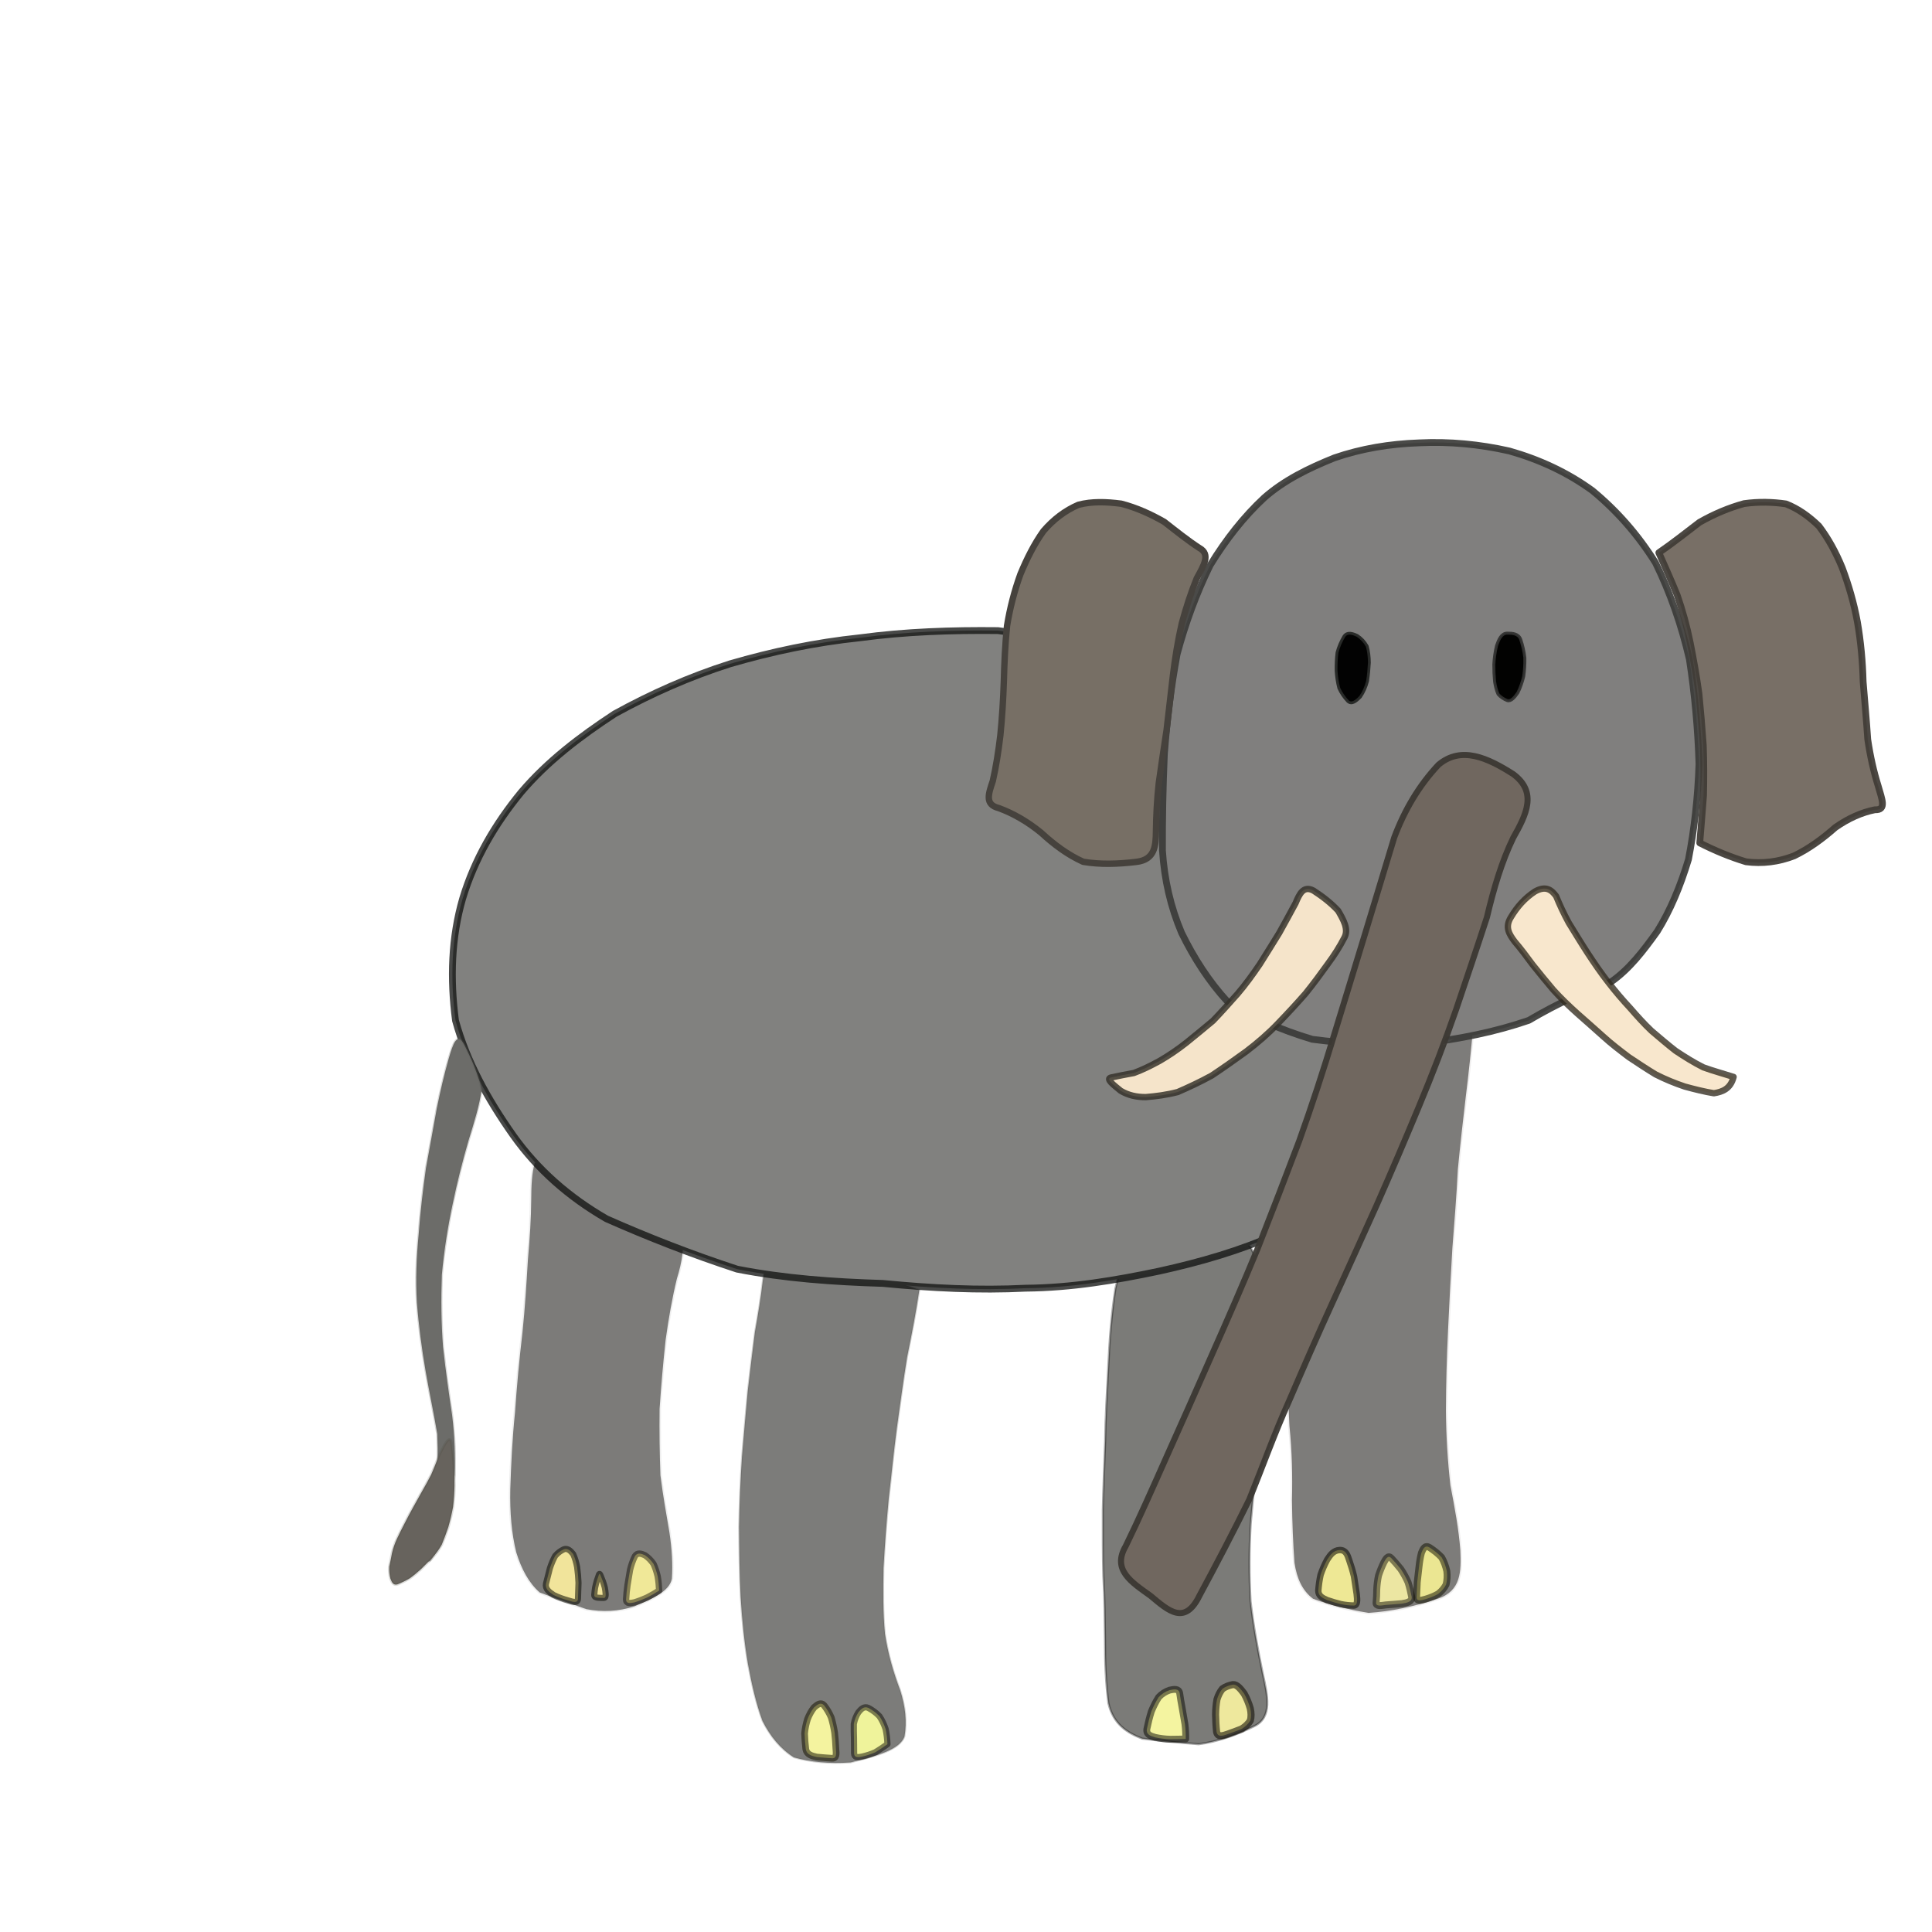 <?xml version="1.0" ?>
<svg xmlns="http://www.w3.org/2000/svg" version="1.1" width="512" height="512" viewBox="0 0 512 512">
  <defs/>
    <path d="M 384.371 393.608 C 385.521 399.587 386.591 405.303 387.01 410.886 C 387.237 416.334 387.283 421.575 381.053 423.67 C 374.841 425.735 368.659 427.048 362.695 427.433 C 357.128 426.538 352.112 425.249 347.973 423.69 C 345.133 421.523 343.679 418.334 343.05 414.156 C 342.69 409.207 342.448 403.639 342.383 397.591 C 342.54 391.201 342.399 384.592 341.712 377.856 C 341.338 371.018 341.351 364.121 341.707 357.215 C 342.392 350.352 343.399 343.576 344.721 336.935 C 346.348 330.471 348.27 324.222 350.474 318.223 C 352.942 312.505 355.655 307.091 358.589 302.001 C 361.719 297.252 365.019 292.856 368.46 288.823 C 372.014 285.162 375.653 281.885 379.345 278.999 C 383.059 276.512 386.75 274.415 390.356 272.674 C 389.847 278.358 389.239 284.291 388.47 290.428 C 387.719 296.761 386.987 303.27 386.34 309.94 C 386.013 316.779 385.434 323.733 384.893 330.808 C 384.458 337.979 384.094 345.207 383.752 352.449 C 383.402 359.657 383.213 366.793 383.181 373.809 C 383.239 380.657 383.654 387.271 384.371 393.608" stroke-width="0.757" fill="rgb(125, 124, 122)" opacity="1.0" stroke="rgb(124, 121, 117)" stroke-opacity="0.129" stroke-linecap="round" stroke-linejoin="round"/>
  <g>
    <path d="M 331.49 330.647 C 333.591 334.845 335.026 339.582 335.884 344.796 C 336.248 350.427 336.201 356.417 335.83 362.71 C 335.217 369.249 334.449 375.982 333.611 382.857 C 332.787 389.823 332.052 396.831 331.445 403.829 C 331.038 410.772 331.037 417.634 331.411 424.378 C 332.178 430.964 333.363 437.339 334.641 443.516 C 335.956 449.43 337.231 455.064 332.455 457.424 C 327.631 459.788 322.715 461.568 317.645 462.235 C 312.481 461.831 307.405 461.339 302.685 460.743 C 298.676 459.198 295.031 456.906 293.75 451.39 C 293.021 445.885 292.834 440.35 292.839 434.773 C 292.775 429.153 292.744 423.49 292.411 417.779 C 292.241 411.994 292.267 406.13 292.268 400.187 C 292.402 394.169 292.652 388.06 292.885 381.838 C 292.949 375.485 293.364 368.996 293.706 362.337 C 294.004 355.512 294.506 348.551 295.594 341.505 C 297.343 334.351 298.669 327.017 299.624 319.682 C 300.456 312.572 304.606 313.675 308.899 315.058 C 313.22 316.732 317.452 318.747 321.484 321.147 C 325.244 323.912 328.632 327.054 331.49 330.647" stroke-width="0.568" fill="rgb(123, 123, 120)" opacity="1.0" stroke="rgb(2, 0, 0)" stroke-opacity="0.329" stroke-linecap="round" stroke-linejoin="round"/>
    <path d="M 238.544 447.922 C 239.921 452.214 240.369 456.273 239.695 460.151 C 238.399 463.896 231.729 465.412 225.431 467.055 C 219.797 467.457 214.752 466.95 210.426 465.729 C 206.853 463.483 204.14 460.164 202.056 456.017 C 200.372 451.401 199.203 446.309 198.211 440.879 C 197.25 435.222 196.664 429.34 196.287 423.287 C 195.972 417.133 195.925 410.904 195.868 404.641 C 195.97 398.384 196.228 392.183 196.637 386.076 C 197.121 380.104 197.669 374.293 198.168 368.659 C 198.785 363.238 199.43 358.037 200.059 353.053 C 200.901 348.317 201.649 343.785 202.145 339.429 C 202.777 335.299 203.636 331.396 209.259 332.457 C 215.02 333.68 220.86 335.032 226.713 336.504 C 232.512 338.103 238.175 339.873 243.627 341.855 C 242.75 347.679 241.624 353.619 240.383 359.652 C 239.368 365.798 238.577 372.039 237.683 378.3 C 236.843 384.571 236.255 390.865 235.518 397.114 C 234.925 403.322 234.471 409.48 234.129 415.565 C 234.029 421.571 233.975 427.403 234.521 433.006 C 235.33 438.365 236.794 443.329 238.544 447.922" stroke-width="0.467" fill="rgb(124, 124, 122)" opacity="1.0" stroke="rgb(89, 88, 86)" stroke-opacity="0.265" stroke-linecap="round" stroke-linejoin="round"/>
    <path d="M 177.409 406.107 C 178.071 410.518 178.317 414.608 178.057 418.376 C 177.426 421.809 172.677 423.725 168.147 425.689 C 163.889 427.078 159.642 427.262 155.394 426.447 C 151.147 424.906 146.887 423.535 143.018 422.016 C 140.137 419.473 138.197 415.851 136.814 411.392 C 135.568 406.384 135.099 400.794 135.23 394.663 C 135.438 388.114 135.765 381.281 136.482 374.298 C 136.967 367.214 137.627 360.161 138.446 353.226 C 139.142 346.475 139.531 339.96 139.904 333.781 C 140.421 328.025 140.745 322.754 140.775 318.047 C 140.788 313.992 140.986 310.687 141.706 308.248 C 143.385 306.777 145.874 306.159 149.025 306.275 C 152.686 307.011 156.703 308.272 160.92 309.974 C 165.176 312.046 169.299 314.44 173.113 317.118 C 176.434 320.054 179.06 323.243 180.782 326.687 C 181.383 330.397 180.781 334.407 179.397 338.823 C 178.171 343.811 177.208 349.277 176.4 355.082 C 175.75 361.096 175.209 367.215 174.803 373.345 C 174.738 379.408 174.807 385.317 175.023 390.99 C 175.694 396.339 176.599 401.372 177.409 406.107" stroke-width="0.741" fill="rgb(124, 123, 121)" opacity="1.0" stroke="rgb(123, 120, 120)" stroke-opacity="0.125" stroke-linecap="round" stroke-linejoin="round"/>
    <path d="M 367.829 280.074 C 366.098 289.731 363.068 298.887 358.739 307.379 C 353.116 315.04 346.216 321.703 338.065 327.201 C 328.697 331.372 318.294 334.424 307.158 336.869 C 295.628 339.306 283.881 341.282 271.8 341.385 C 259.421 342.018 246.827 341.368 233.959 340.118 C 220.873 339.72 207.902 338.804 195.335 336.334 C 183.32 332.401 171.727 327.867 160.729 322.995 C 150.811 317.274 142.512 310.03 136.012 300.896 C 129.291 291.372 123.71 281.351 120.716 270.458 C 119.268 259.336 119.604 248.474 122.616 238.105 C 125.757 227.686 131.153 218.447 138.136 209.932 C 145.087 201.756 153.683 195.211 162.891 189.179 C 172.569 183.85 182.746 179.33 193.482 175.918 C 204.59 172.684 216.026 170.256 227.926 169.018 C 239.98 167.391 252.217 166.986 264.469 167.117 C 276.468 168.667 288.121 171.54 299.331 175.631 C 310.001 180.834 320.037 187.045 329.346 194.157 C 337.839 202.065 345.432 210.66 352.047 219.83 C 357.614 229.459 362.069 239.427 365.358 249.606 C 367.437 259.866 368.269 270.069 367.829 280.074" stroke-width="1.809" fill="rgb(129, 129, 127)" opacity="1.0" stroke="rgb(18, 19, 17)" stroke-opacity="0.766" stroke-linecap="round" stroke-linejoin="round"/>
    <path d="M 439.167 246.868 C 435.482 251.993 431.855 256.789 426.911 260.24 C 420.09 262.542 412.748 265.926 405.145 270.4 C 396.392 273.426 386.857 275.357 376.906 276.523 C 366.873 276.996 357.059 276.672 347.765 275.427 C 339.318 272.891 331.742 269.59 325.294 265.437 C 320.347 260.046 316.401 253.88 313.145 247.246 C 310.257 240.435 308.562 233.178 308.062 225.368 C 308.027 217.106 308.198 208.515 308.574 199.722 C 309.262 190.853 310.341 182.034 311.939 173.396 C 314.169 165.067 317.091 157.165 320.709 149.787 C 324.89 142.975 329.61 136.94 335.045 131.902 C 340.337 127.241 346.733 124.118 353.636 121.336 C 360.769 118.881 368.256 117.633 376.103 117.362 C 384.067 116.97 392.049 117.717 400.013 119.519 C 407.922 121.767 415.293 125.145 421.995 130.008 C 428.519 135.393 434.105 141.75 438.731 149.154 C 442.654 157.138 445.611 165.707 447.703 174.71 C 449.127 183.95 449.966 193.252 450.25 202.445 C 449.953 211.362 448.992 219.846 447.461 227.754 C 445.297 234.906 442.636 241.312 439.167 246.868" stroke-width="1.797" fill="rgb(128, 127, 126)" opacity="1.0" stroke="rgb(59, 59, 57)" stroke-opacity="0.921" stroke-linecap="round" stroke-linejoin="round"/>
    <path d="M 310.843 178.962 C 310.271 183.767 309.724 188.608 309.164 193.445 C 308.44 198.219 307.733 202.915 307.094 207.493 C 306.608 211.923 306.399 216.197 306.346 220.286 C 306.296 224.159 306.084 227.809 301.182 228.405 C 296.277 229.001 291.527 229.145 287.059 228.385 C 282.989 226.563 279.337 223.834 275.911 220.681 C 272.377 217.796 268.612 215.589 264.678 214.149 C 260.838 213.202 262.014 210.263 263.104 206.957 C 263.951 203.231 264.599 199.151 265.114 194.784 C 265.573 190.2 265.862 185.442 266.028 180.566 C 266.154 175.633 266.377 170.706 266.877 165.843 C 267.65 161.092 268.845 156.527 270.421 152.17 C 272.15 148.001 274.091 144.134 276.526 140.728 C 279.185 137.638 282.276 135.286 285.787 133.781 C 289.356 132.841 293.148 132.97 297.14 133.49 C 301.122 134.516 304.911 136.22 308.536 138.296 C 311.751 140.801 314.804 143.259 317.902 145.264 C 320.873 146.908 318.968 149.929 317.157 153.257 C 315.64 156.961 314.341 160.97 313.188 165.211 C 312.176 169.633 311.425 174.231 310.843 178.962" stroke-width="1.695" fill="rgb(119, 111, 101)" opacity="1.0" stroke="rgb(70, 66, 61)" stroke-opacity="0.998" stroke-linecap="round" stroke-linejoin="round"/>
    <path d="M 492.241 164.875 C 493.138 170.053 493.612 175.325 493.752 180.649 C 494.179 185.914 494.644 191.038 494.972 195.934 C 495.633 200.466 496.583 204.612 497.76 208.363 C 498.718 211.816 500.053 214.726 496.872 214.594 C 493.39 215.287 489.826 216.859 486.379 219.282 C 483.048 222.217 479.465 224.882 475.435 226.822 C 471.3 228.419 467.057 228.948 462.723 228.382 C 458.511 227.105 454.403 225.395 450.455 223.388 C 450.758 219.284 451.162 215.098 451.456 210.819 C 451.566 206.451 451.554 202.006 451.392 197.498 C 451.076 192.938 450.693 188.348 450.236 183.759 C 449.608 179.206 448.795 174.717 447.921 170.294 C 447.041 165.955 445.887 161.772 444.483 157.744 C 442.909 153.863 441.228 150.122 439.609 146.469 C 443.277 143.965 446.796 141.151 450.372 138.429 C 454.225 136.223 458.205 134.562 462.197 133.46 C 466.057 132.923 469.779 133.022 473.292 133.54 C 476.473 134.773 479.34 136.802 482.021 139.406 C 484.437 142.584 486.509 146.311 488.229 150.531 C 489.912 155.039 491.317 159.813 492.241 164.875" stroke-width="1.792" fill="rgb(120, 111, 102)" opacity="1.0" stroke="rgb(64, 60, 55)" stroke-opacity="0.934" stroke-linecap="round" stroke-linejoin="round"/>
    <path d="M 356.32 248.393 C 355.126 250.734 353.641 253.099 351.87 255.481 C 350.049 258.022 348.119 260.651 345.996 263.285 C 343.695 265.917 341.257 268.553 338.712 271.193 C 336.153 273.881 333.308 276.326 330.295 278.632 C 327.225 280.866 324.155 283.021 321.12 285.043 C 318.059 286.718 315.028 288.138 312.109 289.399 C 309.184 290.164 306.323 290.533 303.625 290.746 C 301.168 290.75 298.97 290.256 296.998 289.073 C 295.019 287.449 292.931 285.891 294.464 285.542 C 296.271 285.142 298.3 284.755 300.489 284.354 C 302.7 283.532 304.962 282.437 307.284 281.156 C 309.676 279.779 312.034 278.181 314.343 276.365 C 316.681 274.467 319.061 272.53 321.447 270.525 C 323.655 268.242 325.795 265.82 327.963 263.386 C 330.083 260.911 331.996 258.254 333.848 255.534 C 335.599 252.744 337.339 249.976 339.019 247.233 C 340.537 244.489 342.002 241.852 343.348 239.331 C 344.376 236.865 345.434 234.611 348.089 236.02 C 350.536 237.605 352.762 239.331 354.62 241.344 C 356.028 243.757 357.425 246.217 356.32 248.393" stroke-width="1.677" fill="rgb(245, 228, 202)" opacity="1.0" stroke="rgb(53, 49, 42)" stroke-opacity="0.835" stroke-linecap="round" stroke-linejoin="round"/>
    <path d="M 446.484 287.952 C 443.833 287.059 441.241 285.997 438.749 284.727 C 436.355 283.271 433.996 281.719 431.629 280.133 C 429.34 278.391 427.03 276.644 424.867 274.67 C 422.661 272.665 420.377 270.695 418.109 268.678 C 415.852 266.65 413.669 264.576 411.666 262.358 C 409.764 260.087 407.9 257.855 406.149 255.637 C 404.541 253.444 402.982 251.366 401.368 249.488 C 399.972 247.592 398.735 245.729 400.418 243.053 C 402.038 240.33 404.079 238.015 406.755 236.262 C 409.704 234.603 411.195 235.858 412.391 237.49 C 413.276 239.652 414.37 242.037 415.734 244.548 C 417.333 247.128 418.954 249.827 420.705 252.513 C 422.469 255.213 424.276 257.855 426.222 260.338 C 428.106 262.782 430.063 265.058 432.042 267.188 C 433.881 269.301 435.698 271.33 437.661 273.182 C 439.748 274.938 441.826 276.756 444.041 278.468 C 446.423 280.06 448.863 281.587 451.42 282.864 C 454.089 283.83 456.806 284.555 459.423 285.395 C 458.612 288.577 456.437 289.357 454.199 289.722 C 451.768 289.329 449.168 288.683 446.484 287.952" stroke-width="1.672" fill="rgb(248, 231, 205)" opacity="1.0" stroke="rgb(49, 43, 31)" stroke-opacity="0.775" stroke-linecap="round" stroke-linejoin="round"/>
    <path d="M 341.667 371.153 C 337.819 379.687 334.653 388.549 331.082 397.37 C 326.808 406.056 322.329 414.597 317.883 422.846 C 313.999 430.817 309.692 426.916 304.952 422.941 C 299.841 419.264 294.625 416.058 298.339 409.705 C 301.887 402.434 305.412 394.454 309.165 386.023 C 313.112 377.264 317.1 368.224 321.166 359.019 C 325.295 349.724 329.389 340.355 333.291 330.894 C 337.026 321.386 340.693 311.894 344.276 302.432 C 347.668 292.982 350.752 283.523 353.606 274.1 C 356.434 264.81 359.264 255.705 361.959 246.794 C 364.612 238.165 367.066 229.836 369.491 221.928 C 372.239 214.63 376.03 208.212 381.186 202.694 C 387.251 197.536 394.329 200.89 401.004 205.136 C 407.493 209.916 404.474 215.937 401.033 222.005 C 397.941 228.399 395.851 235.481 394.05 243.096 C 391.504 250.937 388.736 259.084 385.897 267.497 C 382.908 276.072 379.597 284.69 375.994 293.322 C 372.369 302.035 368.644 310.758 364.801 319.449 C 360.893 328.107 356.996 336.751 353.055 345.347 C 349.131 353.918 345.376 362.536 341.667 371.153" stroke-width="1.602" fill="rgb(112, 103, 95)" opacity="1.0" stroke="rgb(59, 56, 51)" stroke-opacity="0.947" stroke-linecap="round" stroke-linejoin="round"/>
    <path d="M 354.807 182.409 C 354.421 180.961 354.193 179.411 354.078 177.796 C 354.053 176.152 354.12 174.512 354.324 172.91 C 354.734 171.384 355.357 169.95 356.156 168.609 C 357.058 167.347 358.414 167.826 359.697 168.402 C 360.813 169.143 361.698 170.089 362.331 171.24 C 362.714 172.566 362.881 174.035 362.897 175.605 C 362.818 177.233 362.662 178.878 362.42 180.494 C 362.021 182.029 361.404 183.44 360.539 184.698 C 359.453 185.806 358.267 186.82 357.196 185.899 C 356.218 184.876 355.407 183.718 354.807 182.409" stroke-width="0.743" fill="rgb(2, 2, 2)" opacity="1.0" stroke="rgb(40, 42, 40)" stroke-opacity="0.984" stroke-linecap="round" stroke-linejoin="round"/>
    <path d="M 399.342 167.792 C 400.872 167.791 402.389 167.879 403.002 169.435 C 403.532 171.023 403.904 172.647 404.101 174.296 C 404.137 175.953 404.036 177.596 403.807 179.204 C 403.441 180.755 402.932 182.226 402.257 183.589 C 401.403 184.823 400.452 185.965 399.424 185.656 C 398.47 185.273 397.651 184.737 397.01 184 C 396.565 183.042 396.271 181.896 396.08 180.593 C 395.944 179.165 395.873 177.641 395.884 176.045 C 395.976 174.404 396.199 172.746 396.599 171.098 C 397.171 169.476 397.822 167.886 399.342 167.792" stroke-width="0.789" fill="rgb(2, 2, 1)" opacity="1.0" stroke="rgb(49, 49, 48)" stroke-opacity="0.942" stroke-linecap="round" stroke-linejoin="round"/>
    <path d="M 120.465 390.911 C 119.918 395.536 119.105 399.766 118.117 403.56 C 117.045 406.875 115.978 409.664 115.008 411.878 C 114.21 413.462 113.609 414.334 113.564 413.202 C 113.712 411.397 114.009 408.988 114.406 406.038 C 114.854 402.61 115.301 398.756 115.697 394.528 C 115.99 389.967 116.109 385.113 115.881 380 C 114.982 374.66 113.785 369.098 112.78 363.293 C 111.764 357.349 110.954 351.309 110.49 345.216 C 110.12 339.162 110.371 333.14 110.947 327.141 C 111.384 321.18 112.079 315.335 112.873 309.634 C 113.841 304.146 114.858 298.878 115.736 293.828 C 116.707 289.071 117.742 284.624 118.916 280.517 C 120.04 276.712 121.115 273.225 123.089 276.978 C 125.071 280.872 126.758 284.821 127.626 288.835 C 127.064 292.977 125.659 297.418 124.15 302.307 C 122.619 307.586 121.178 313.201 119.955 319.119 C 118.662 325.199 117.674 331.44 117.099 337.809 C 116.867 344.237 116.925 350.649 117.411 356.988 C 118.097 363.221 118.958 369.275 119.825 375.099 C 120.502 380.65 120.679 385.933 120.465 390.911" stroke-width="0.581" fill="rgb(108, 108, 105)" opacity="1.0" stroke="rgb(97, 94, 93)" stroke-opacity="0.246" stroke-linecap="round" stroke-linejoin="round"/>
    <path d="M 111.544 415.862 C 110.563 416.76 109.566 417.577 108.546 418.302 C 107.497 418.918 106.424 419.434 105.341 419.87 C 104.249 420.22 103.814 419.297 103.451 418.33 C 103.198 417.321 103.09 416.271 103.158 415.18 C 103.39 414.049 103.653 412.865 103.873 411.624 C 104.159 410.362 104.592 409.1 105.173 407.833 C 105.794 406.517 106.457 405.163 107.182 403.79 C 107.902 402.373 108.656 400.94 109.457 399.505 C 110.271 398.059 111.077 396.599 111.887 395.139 C 112.715 393.695 113.517 392.256 114.253 390.807 C 114.894 389.344 115.464 387.887 116.022 386.471 C 116.614 385.126 117.244 383.867 117.912 382.707 C 118.615 381.657 119.33 380.719 119.635 382.367 C 119.894 384.107 120.091 385.923 120.234 387.798 C 120.345 389.713 120.424 391.654 120.456 393.604 C 120.417 395.549 120.297 397.473 120.067 399.36 C 119.728 401.198 119.302 402.98 118.813 404.696 C 118.258 406.332 117.682 407.891 117.075 409.353 C 116.341 410.667 115.47 411.838 114.509 412.909 C 113.509 413.918 112.518 414.904 111.544 415.862" stroke-width="0.691" fill="rgb(103, 99, 93)" opacity="1.0" stroke="rgb(66, 66, 58)" stroke-opacity="0.183" stroke-linecap="round" stroke-linejoin="round"/>
    <path d="M 355.02 410.778 C 356.635 410.732 357.104 412.049 357.544 413.427 C 358.033 414.834 358.485 416.283 358.831 417.785 C 359.066 419.33 359.302 420.885 359.535 422.429 C 359.707 423.955 359.832 425.441 358.771 425.489 C 357.662 425.474 356.517 425.357 355.343 425.115 C 354.134 424.814 352.907 424.462 351.686 424.037 C 350.495 423.511 349.338 422.922 349.365 421.533 C 349.47 420.13 349.659 418.724 349.973 417.329 C 350.437 415.957 351.023 414.613 351.726 413.311 C 352.532 412.059 353.398 410.853 355.02 410.778" stroke-width="1.699" fill="rgb(238, 232, 149)" opacity="1.0" stroke="rgb(11, 9, 0)" stroke-opacity="0.573" stroke-linecap="round" stroke-linejoin="round"/>
    <path d="M 303.948 458.129 C 304.273 456.576 304.65 455.033 305.119 453.548 C 305.696 452.16 306.343 450.89 307.05 449.778 C 307.868 448.893 308.842 448.281 309.959 447.9 C 311.156 447.638 312.371 447.438 312.626 448.698 C 312.817 450.025 313.041 451.388 313.308 452.769 C 313.558 454.162 313.79 455.552 314.024 456.918 C 314.189 458.257 314.249 459.568 314.233 460.84 C 312.893 460.886 311.522 460.9 310.142 460.911 C 308.777 460.876 307.439 460.708 306.137 460.42 C 304.872 460.063 303.66 459.653 303.948 458.129" stroke-width="1.813" fill="rgb(244, 244, 160)" opacity="1.0" stroke="rgb(8, 8, 0)" stroke-opacity="0.52" stroke-linecap="round" stroke-linejoin="round"/>
    <path d="M 218.371 451.915 C 219.143 452.888 219.788 453.97 220.289 455.164 C 220.674 456.448 220.968 457.798 221.19 459.189 C 221.355 460.6 221.455 462.011 221.517 463.401 C 221.636 464.744 221.753 466.027 220.498 465.957 C 219.179 465.874 217.821 465.779 216.452 465.636 C 215.106 465.345 213.788 464.96 213.544 463.562 C 213.376 462.15 213.264 460.748 213.225 459.379 C 213.348 458.06 213.618 456.798 213.994 455.595 C 214.44 454.455 215.003 453.414 215.722 452.501 C 216.596 451.721 217.535 451.018 218.371 451.915" stroke-width="1.775" fill="rgb(244, 243, 159)" opacity="1.0" stroke="rgb(25, 21, 0)" stroke-opacity="0.548" stroke-linecap="round" stroke-linejoin="round"/>
    <path d="M 331.332 452.736 C 331.596 453.914 331.618 454.992 331.355 455.965 C 330.825 456.828 330.054 457.57 329.065 458.183 C 327.89 458.664 326.61 459.111 325.296 459.583 C 323.986 460.052 322.686 460.432 322.407 458.937 C 322.238 457.409 322.172 455.876 322.145 454.374 C 322.16 452.933 322.286 451.581 322.519 450.34 C 322.86 449.236 323.337 448.295 323.968 447.54 C 324.766 446.987 325.696 446.629 326.719 446.436 C 327.781 446.331 328.78 447.569 329.712 448.827 C 330.443 450.13 330.958 451.455 331.332 452.736" stroke-width="1.884" fill="rgb(238, 232, 157)" opacity="1.0" stroke="rgb(15, 12, 0)" stroke-opacity="0.577" stroke-linecap="round" stroke-linejoin="round"/>
    <path d="M 226.342 464.639 C 226.339 463.337 226.328 462.008 226.309 460.677 C 226.278 459.365 226.237 458.095 226.269 456.888 C 226.476 455.764 226.882 454.733 227.473 453.792 C 228.182 452.915 228.96 452.096 230.121 452.613 C 231.229 453.202 232.22 453.933 233.065 454.822 C 233.757 455.853 234.299 457.003 234.704 458.243 C 234.985 459.544 235.134 460.883 235.183 462.231 C 234.116 463 233.029 463.731 231.936 464.388 C 230.814 464.878 229.672 465.228 228.541 465.505 C 227.438 465.727 226.371 465.892 226.342 464.639" stroke-width="1.647" fill="rgb(239, 243, 155)" opacity="1.0" stroke="rgb(10, 8, 0)" stroke-opacity="0.502" stroke-linecap="round" stroke-linejoin="round"/>
    <path d="M 149.459 410.563 C 150.434 410.227 151.222 410.987 151.894 411.847 C 152.369 412.876 152.708 414.037 152.946 415.304 C 153.127 416.646 153.26 418.038 153.312 419.456 C 153.265 420.878 153.204 422.281 153.171 423.64 C 153.127 424.927 151.902 424.547 150.622 424.146 C 149.297 423.772 147.985 423.316 146.732 422.699 C 145.548 421.923 144.412 421.076 144.691 419.69 C 145.042 418.309 145.386 416.945 145.721 415.625 C 146.124 414.4 146.594 413.292 147.127 412.326 C 147.774 411.551 148.557 410.977 149.459 410.563" stroke-width="1.626" fill="rgb(241, 228, 155)" opacity="1.0" stroke="rgb(10, 10, 0)" stroke-opacity="0.552" stroke-linecap="round" stroke-linejoin="round"/>
    <path d="M 168.243 412.434 C 168.893 411.355 169.938 411.708 170.932 412.159 C 171.816 412.766 172.568 413.533 173.187 414.441 C 173.667 415.472 174.027 416.6 174.303 417.792 C 174.513 419.019 174.63 420.266 174.677 421.513 C 173.663 422.177 172.604 422.793 171.509 423.349 C 170.399 423.859 169.276 424.295 168.144 424.641 C 167.014 424.889 165.909 425.068 165.916 423.861 C 165.98 422.608 166.113 421.322 166.305 420.013 C 166.513 418.69 166.727 417.365 166.965 416.055 C 167.27 414.784 167.688 413.573 168.243 412.434" stroke-width="1.677" fill="rgb(240, 232, 152)" opacity="1.0" stroke="rgb(13, 10, 0)" stroke-opacity="0.475" stroke-linecap="round" stroke-linejoin="round"/>
    <path d="M 375.405 423.247 C 375.449 421.971 375.508 420.647 375.585 419.294 C 375.729 417.935 375.901 416.58 376.048 415.238 C 376.184 413.928 376.39 412.672 376.704 411.49 C 377.143 410.395 377.656 409.379 378.855 410.111 C 380.046 410.889 381.144 411.746 382.057 412.729 C 382.706 413.869 383.143 415.108 383.428 416.378 C 383.568 417.627 383.507 418.819 383.229 419.921 C 382.737 420.893 382.019 421.716 381.117 422.409 C 380.089 422.989 378.96 423.447 377.764 423.797 C 376.565 424.138 375.4 424.457 375.405 423.247" stroke-width="1.835" fill="rgb(235, 230, 146)" opacity="1.0" stroke="rgb(17, 18, 0)" stroke-opacity="0.535" stroke-linecap="round" stroke-linejoin="round"/>
    <path d="M 364.681 424.702 C 364.792 423.599 364.842 422.437 364.851 421.232 C 364.909 420.003 365.059 418.772 365.32 417.555 C 365.701 416.368 366.173 415.218 366.709 414.111 C 367.276 413.053 367.855 412.053 368.689 412.9 C 369.542 413.813 370.397 414.78 371.215 415.81 C 371.953 416.917 372.603 418.087 373.144 419.312 C 373.551 420.589 373.864 421.891 374.108 423.191 C 374.266 424.476 372.908 424.766 371.507 424.983 C 370.079 425.12 368.648 425.213 367.241 425.323 C 365.885 425.52 364.59 425.733 364.681 424.702" stroke-width="1.848" fill="rgb(236, 230, 162)" opacity="1.0" stroke="rgb(15, 14, 0)" stroke-opacity="0.496" stroke-linecap="round" stroke-linejoin="round"/>
    <path d="M 158.469 423.415 C 157.958 423.348 157.463 423.257 157.486 422.652 C 157.531 422.032 157.602 421.405 157.702 420.777 C 157.832 420.155 157.986 419.547 158.158 418.956 C 158.343 418.389 158.528 417.846 158.708 417.331 C 158.884 416.849 159.049 417.242 159.219 417.668 C 159.4 418.122 159.59 418.598 159.781 419.096 C 159.964 419.614 160.131 420.147 160.274 420.692 C 160.386 421.246 160.462 421.803 160.505 422.359 C 160.522 422.907 160.516 423.44 160.019 423.468 C 159.507 423.474 158.987 423.457 158.469 423.415" stroke-width="1.626" fill="rgb(241, 228, 155)" opacity="1.0" stroke="rgb(10, 10, 0)" stroke-opacity="0.552" stroke-linecap="round" stroke-linejoin="round"/>
  </g>
</svg>
